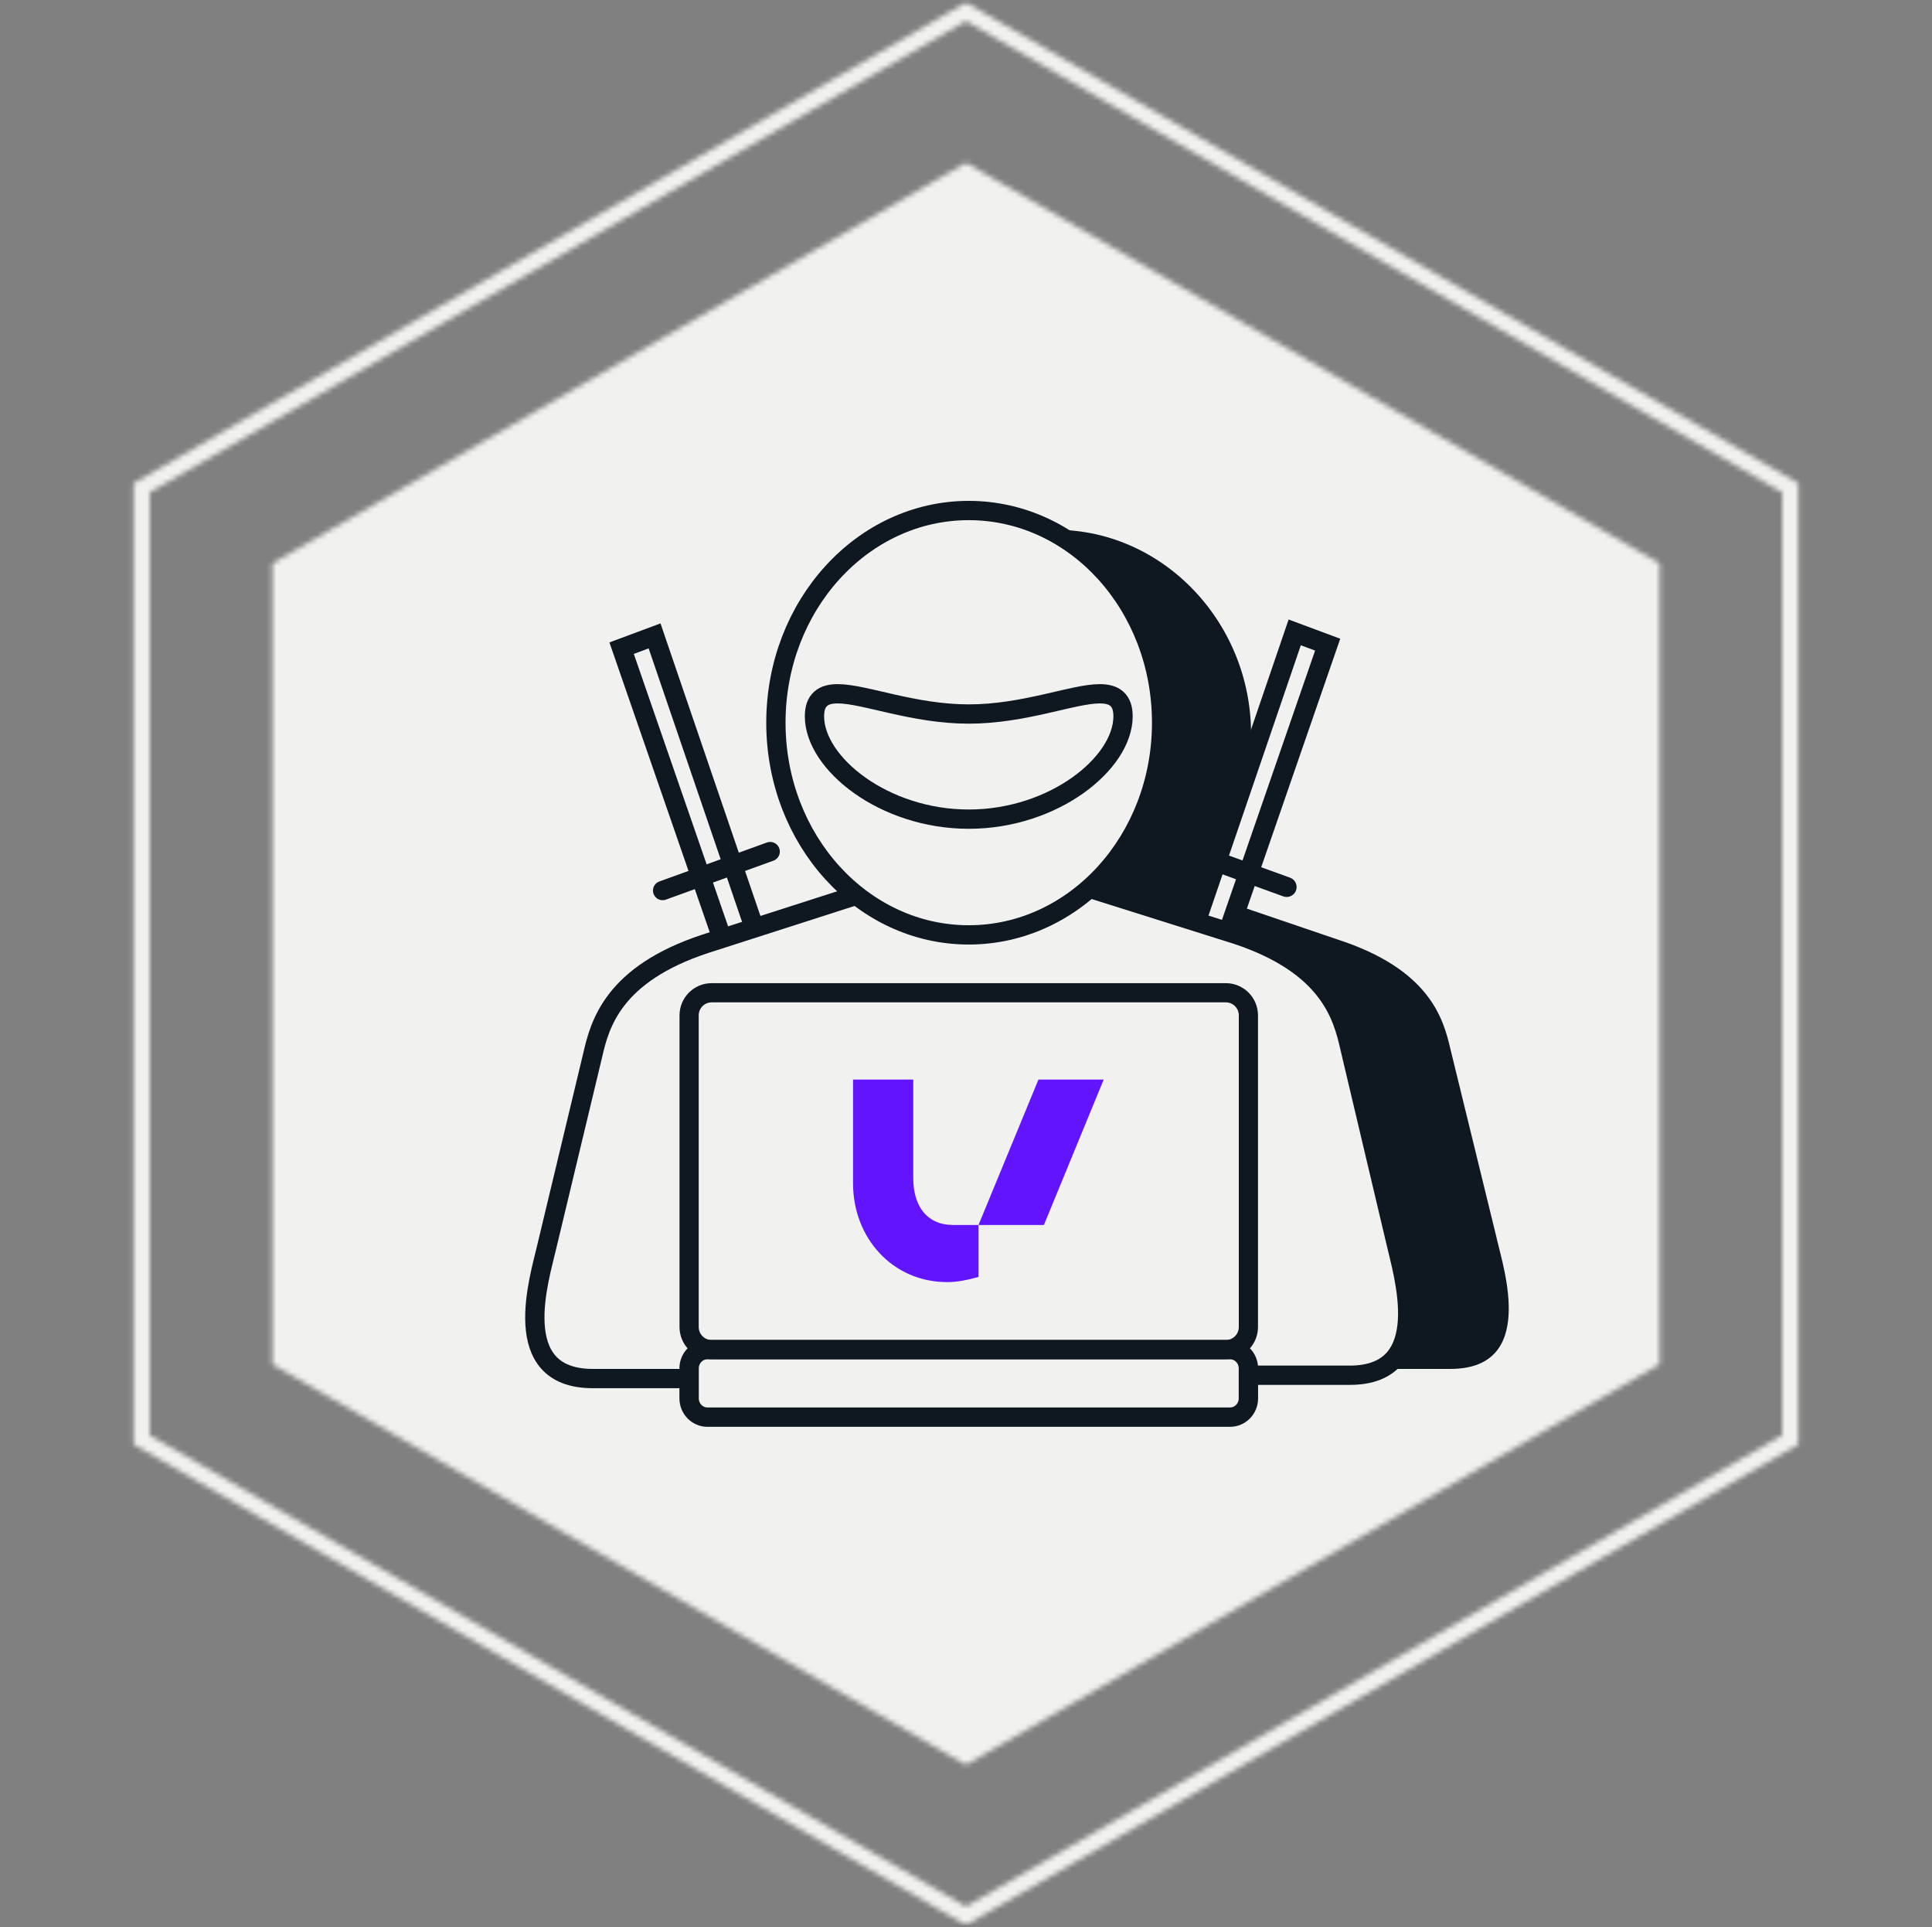 <svg width="374" height="373" viewBox="0 0 374 373" fill="none" xmlns="http://www.w3.org/2000/svg">
<rect x="0" y="0" width="374" height="373" fill="#808080" stroke="none"/>
<mask id="mask0_236_33201" style="mask-type:alpha" maskUnits="userSpaceOnUse" x="25" y="0" width="324" height="373">
<path d="M54.288 109.918L187 33.297L319.711 109.918V263.16L187 339.781L54.288 263.16V109.918Z" fill="#1A4E62" stroke="#D1D1DE" stroke-width="3.101"/>
<path d="M27.436 94.414L187 2.29L346.563 94.414V278.663L187 370.787L27.436 278.663V94.414Z" stroke="#D1D1DE" stroke-width="3.101"/>
</mask>
<g mask="url(#mask0_236_33201)">
<rect x="-13.895" y="0.16" width="371.917" height="371.917" fill="#F1F1EF" stroke="#F1F1EF"/>
</g>
<path d="M237.301 192.139H137.766C135.355 192.139 133.4 194.099 133.4 196.516V256.829C133.4 259.246 135.355 261.206 137.766 261.206H237.301C239.712 261.206 241.667 259.246 241.667 256.829V196.516C241.667 194.099 239.712 192.139 237.301 192.139Z" stroke="#0F1721" stroke-width="3.714" stroke-miterlimit="10"/>
<path d="M238.12 261.206H136.948C134.988 261.206 133.4 262.828 133.4 264.829V270.649C133.4 272.65 134.989 274.272 136.948 274.272H238.12C240.079 274.272 241.667 272.65 241.667 270.649V264.829C241.667 262.828 240.079 261.206 238.12 261.206Z" stroke="#0F1721" stroke-width="3.749" stroke-miterlimit="10"/>
<path d="M184.399 237.086H189.428V247.139C187.296 247.726 185.372 248.139 183.36 248.139C172.765 248.139 165.134 239.575 165.134 229.044V208.939H176.789V228.034C176.789 233.565 179.577 237.076 184.398 237.076L184.399 237.086ZM213.667 208.939H201.028L189.417 237.086H202.078L213.656 208.939H213.667Z" fill="#6314FF"/>
<path d="M212.915 134.273C211.582 134.273 209.99 134.527 208.212 134.896C207.091 135.128 205.876 135.41 204.589 135.709C203.834 135.885 203.054 136.066 202.254 136.246C197.909 137.224 192.885 138.193 187.533 138.193C182.182 138.193 177.159 137.224 172.813 136.246C172.013 136.066 171.233 135.885 170.478 135.709C169.191 135.41 167.975 135.128 166.855 134.896C165.077 134.527 163.485 134.273 162.152 134.273C160.822 134.273 159.67 134.526 158.858 135.254C158.044 135.983 157.667 137.103 157.667 138.63C157.667 143.227 161.08 148.209 166.46 152.019C171.856 155.84 179.305 158.539 187.533 158.539C195.762 158.539 203.211 155.84 208.607 152.019C213.987 148.209 217.4 143.228 217.4 138.63C217.4 137.102 217.02 135.982 216.205 135.253C215.392 134.526 214.24 134.273 212.915 134.273Z" stroke="#0F1721" stroke-width="3.733"/>
<path d="M134.54 266.806H114.741C98.181 266.806 104.485 247.267 105.824 241.366L114.741 204.188C116.114 198.199 118.705 188.533 136.528 182.664L165.133 173.472" stroke="#0F1721" stroke-width="3.733" stroke-miterlimit="10"/>
<path d="M241.487 266.164H261.297C277.856 266.164 271.553 246.37 270.213 240.39L261.297 202.724C259.924 196.657 257.333 186.864 239.51 180.918L209.934 171.605" stroke="#0F1721" stroke-width="3.733" stroke-miterlimit="10"/>
<path d="M145.458 177.939L126.713 123.072L120.333 125.446L139.133 179.753" stroke="#0F1721" stroke-width="3.733" stroke-miterlimit="10" stroke-linecap="round"/>
<path d="M128.272 172.356L149.093 164.816" stroke="#0F1721" stroke-width="3.733" stroke-miterlimit="10" stroke-linecap="round"/>
<path d="M232.08 178.502C237.824 163.301 241.654 151.901 242.105 144.697C243.543 121.74 225.831 102.539 204.329 102.539C202.707 102.539 204.044 102.662 202.467 102.863C216.873 109.207 224.867 122.174 224.867 139.872C224.867 151.865 219.411 164.864 211.921 172.572L232.08 178.502Z" fill="#0F1721"/>
<path d="M187.534 180.939C208.152 180.939 224.867 162.553 224.867 139.872C224.867 117.192 208.152 98.806 187.534 98.806C166.915 98.806 150.2 117.192 150.2 139.872C150.2 162.553 166.915 180.939 187.534 180.939Z" stroke="#0F1721" stroke-width="3.733"/>
<path d="M231.889 177.259L250.634 122.392L257.013 124.766L238.225 179.072" stroke="#0F1721" stroke-width="3.847" stroke-miterlimit="10" stroke-linecap="round"/>
<path d="M249.074 171.675L235.479 166.751" stroke="#0F1721" stroke-width="3.847" stroke-miterlimit="10" stroke-linecap="round"/>
<path d="M289.768 239.798L280.782 203.064C279.408 197.141 276.784 187.598 258.823 181.795L239.848 175.339L237.934 180.939C257.076 186.539 260.782 195.963 262.19 201.984L271.334 239.362C272.719 245.295 279.172 264.939 262.19 264.939H280.771C297.461 264.939 291.109 245.634 289.757 239.798H289.768Z" fill="#0F1721"/>
</svg>
